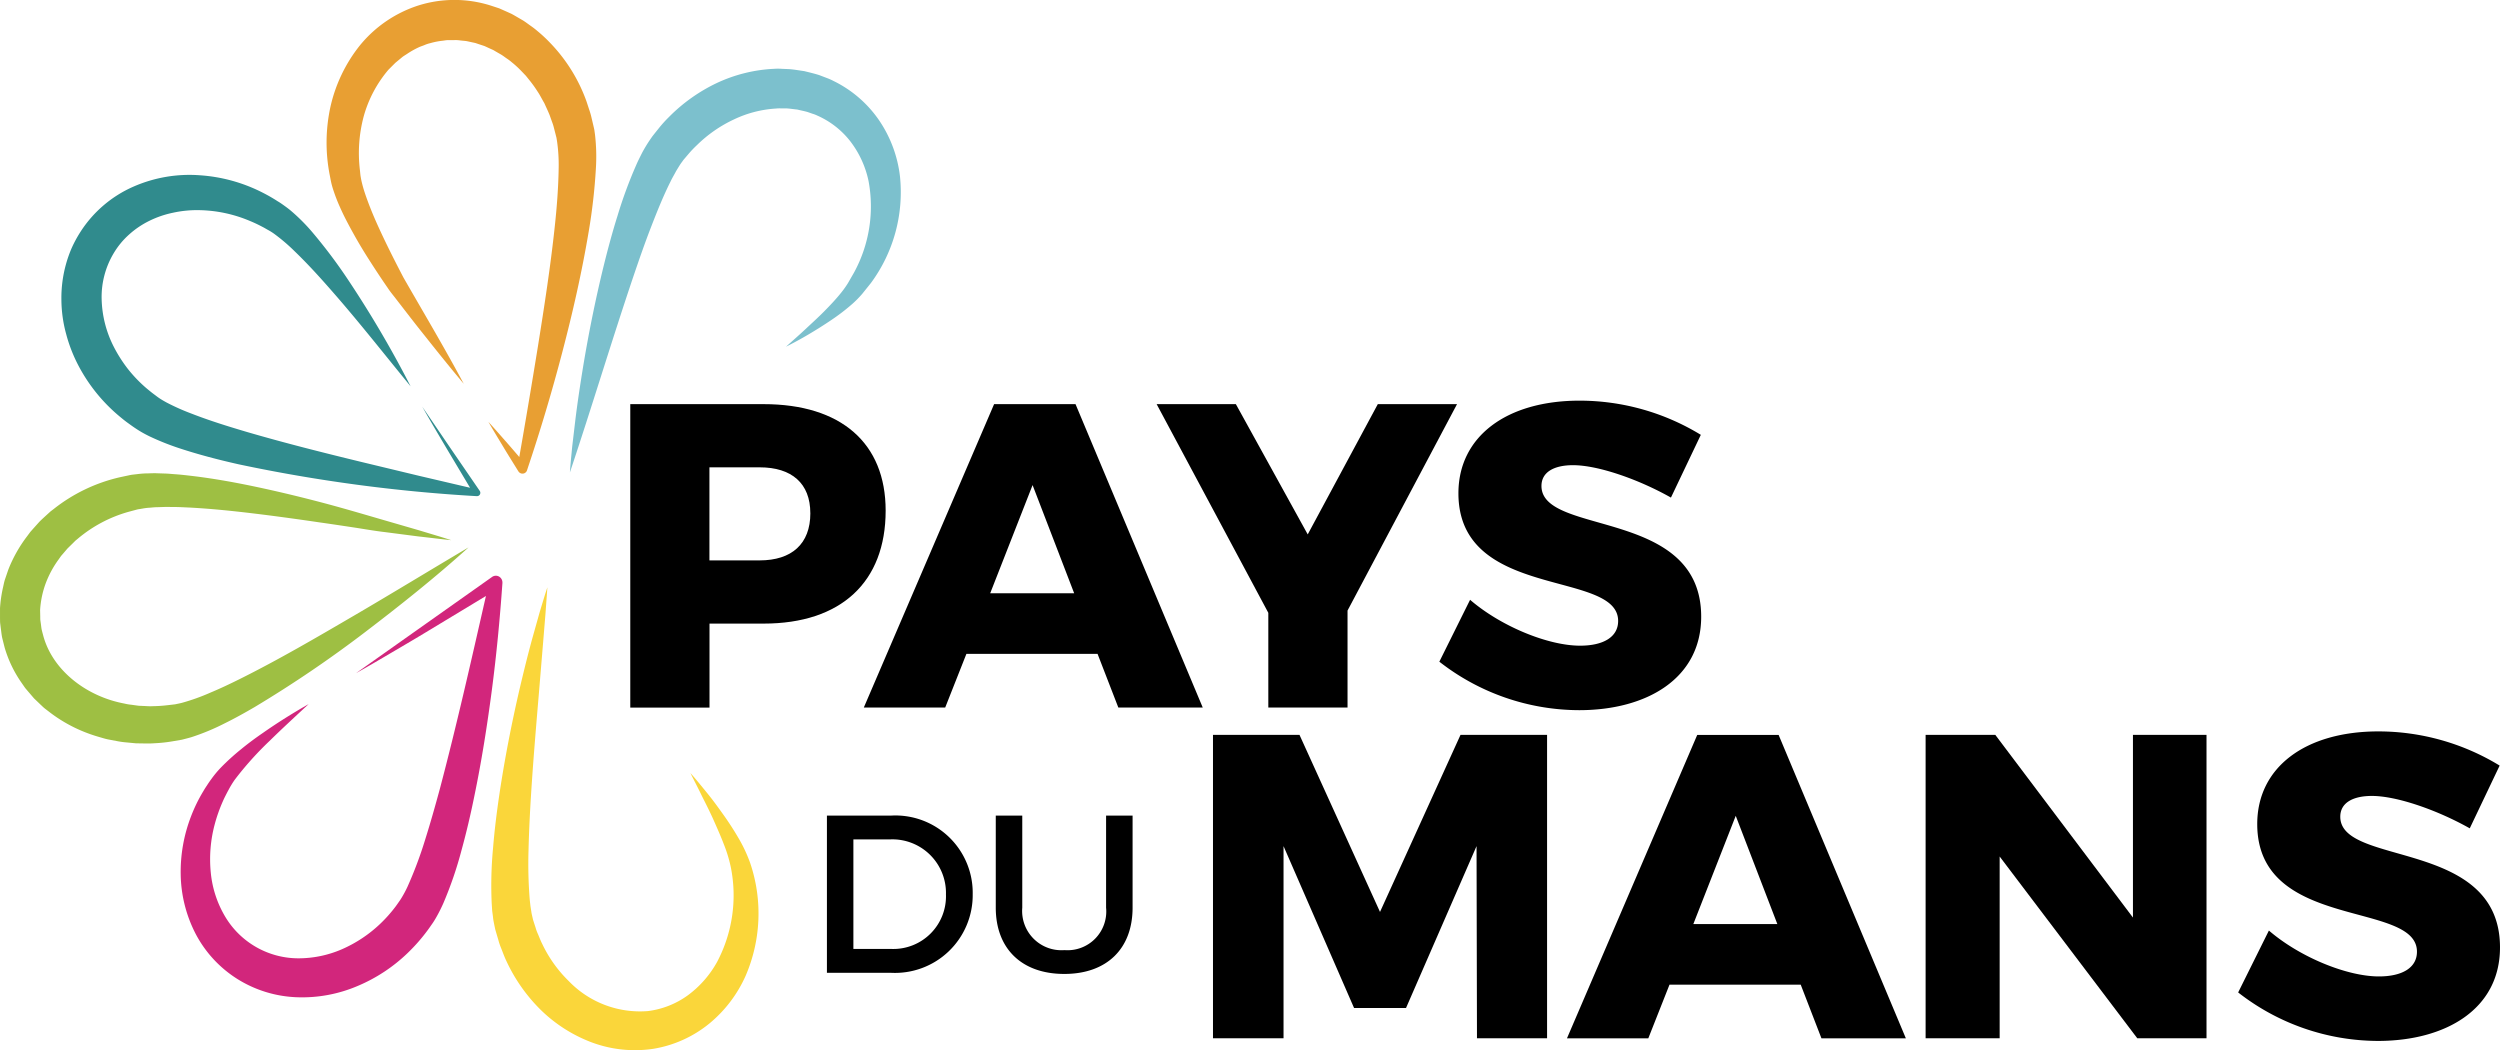 <svg height="93.417" viewBox="0 0 222.358 93.417" width="222.358" xmlns="http://www.w3.org/2000/svg"><path d="m266.106 250.592a6.917 6.917 0 0 1 -7.293 6.992h-5.673v-13.984h5.733a6.877 6.877 0 0 1 7.233 6.992zm-2.379.019a4.768 4.768 0 0 0 -4.895-4.895h-3.338v9.748h3.436a4.684 4.684 0 0 0 4.797-4.853z" transform="translate(-179.591 -171.06)"/><path d="m306.7 255.566a3.445 3.445 0 0 0 3.7-3.778v-8.188h2.357v8.191c0 3.658-2.3 5.894-6.075 5.894s-6.094-2.237-6.094-5.894v-8.191h2.357v8.191a3.493 3.493 0 0 0 3.755 3.775z" transform="translate(-212.021 -171.06)"/><path d="m369.365 220.92 7.16 15.747 7.16-15.747h7.7v26.985h-6.235l-.038-17.092-6.274 14.4h-4.619l-6.274-14.4v17.092h-6.275v-26.985z" transform="translate(-253.783 -155.556)"/><path d="m481.97 243.141h-11.67l-1.886 4.774h-7.234l11.586-26.985h7.239l11.317 26.985h-7.508zm-2.079-5.391-3.7-9.625-3.771 9.625z" transform="translate(-321.809 -155.563)"/><path d="m568.2 220.92 12.241 16.247v-16.247h6.543v26.985h-6.157l-12.241-16.168v16.168h-6.586v-26.985z" transform="translate(-390.73 -155.556)"/><path d="m661.753 225.686c-1.693 0-2.81.614-2.81 1.848 0 4.467 14.206 1.924 14.206 11.627 0 5.505-4.85 8.315-10.855 8.315a20.263 20.263 0 0 1 -12.434-4.312l2.734-5.505c2.771 2.386 6.967 4.081 9.78 4.081 2.079 0 3.389-.772 3.389-2.2 0-4.581-14.206-1.81-14.206-11.355 0-5.043 4.271-8.239 10.78-8.239a20.7 20.7 0 0 1 10.78 3.041l-2.658 5.581c-2.859-1.613-6.475-2.882-8.706-2.882z" transform="translate(-450.791 -154.893)"/><path d="m220.574 137.41c0 6.353-3.964 10.049-10.855 10.049h-4.812v7.47h-7.047v-26.989h11.858c6.888 0 10.856 3.46 10.856 9.47zm-6.7.231c0-2.658-1.655-4.081-4.505-4.081h-4.469v8.277h4.467c2.851-.001 4.509-1.463 4.509-4.196z" transform="translate(-141.801 -91.994)"/><path d="m284.3 150.144h-11.665l-1.886 4.774h-7.239l11.59-26.988h7.239l11.317 26.988h-7.508zm-2.079-5.388-3.7-9.625-3.771 9.625z" transform="translate(-186.68 -91.987)"/><path d="m362.808 146.3v8.625h-7.046v-8.425l-9.932-18.56h7.046l6.391 11.586 6.233-11.586h7.046z" transform="translate(-242.954 -91.994)"/><path d="m437.2 132.706c-1.693 0-2.81.614-2.81 1.848 0 4.467 14.206 1.924 14.206 11.627 0 5.505-4.85 8.315-10.855 8.315a20.263 20.263 0 0 1 -12.434-4.312l2.734-5.505c2.772 2.386 6.967 4.081 9.78 4.081 2.079 0 3.389-.772 3.389-2.2 0-4.581-14.206-1.81-14.206-11.355 0-5.043 4.271-8.239 10.78-8.239a20.7 20.7 0 0 1 10.78 3.041l-2.658 5.581c-2.853-1.613-6.469-2.882-8.706-2.882z" transform="translate(-297.287 -91.331)"/><path d="m136.363 26.314-.057-.408c-.022-.13-.054-.25-.082-.373l-.174-.74a6.445 6.445 0 0 0 -.212-.731l-.237-.725a14.546 14.546 0 0 0 -3.227-5.192 13.007 13.007 0 0 0 -1.142-1.063 7.729 7.729 0 0 0 -.623-.478c-.215-.152-.421-.313-.645-.452l-.687-.4c-.114-.063-.228-.133-.345-.193l-.364-.165-.728-.323-.763-.25a10.683 10.683 0 0 0 -6.382-.019 11.105 11.105 0 0 0 -5.233 3.55 13.48 13.48 0 0 0 -2.642 5.524 14.944 14.944 0 0 0 -.063 5.97c.051.247.089.481.146.734s.136.516.218.753a14.53 14.53 0 0 0 .538 1.379c.386.88.832 1.705 1.285 2.518s.933 1.6 1.43 2.373.993 1.531 1.528 2.3c.259.4.551.734.826 1.1l.835 1.079c.557.721 1.114 1.436 1.686 2.148 1.13 1.427 2.269 2.844 3.439 4.237-1.712-3.208-3.575-6.331-5.363-9.451-.823-1.576-1.639-3.192-2.36-4.8-.361-.807-.69-1.62-.971-2.42-.139-.4-.266-.8-.358-1.186-.051-.2-.085-.38-.117-.563s-.044-.4-.07-.607a12.656 12.656 0 0 1 .354-4.812 10.887 10.887 0 0 1 2.189-4.1l.4-.4.2-.2c.07-.063.146-.12.215-.18l.433-.358c.149-.111.31-.2.465-.307a7.762 7.762 0 0 1 .962-.538c.165-.082.342-.13.509-.2a2.941 2.941 0 0 1 .519-.174 6.535 6.535 0 0 1 1.069-.215c.18-.016.361-.06.541-.06s.364 0 .544 0a2.857 2.857 0 0 1 .544.032c.18.022.364.032.544.057l.538.117c.089.019.18.035.269.06l.263.089.528.174.509.234.256.114c.082.044.161.095.244.142l.49.282c.161.1.31.218.468.326a4.342 4.342 0 0 1 .459.345 9.025 9.025 0 0 1 .851.781l.4.418.367.456a10.849 10.849 0 0 1 .68.956c.221.323.389.683.592 1.019.161.361.335.715.481 1.085l.2.563a4.409 4.409 0 0 1 .18.57l.149.579c.022.095.054.2.073.288l.044.266a14.819 14.819 0 0 1 .152 2.411c-.025 1.709-.158 3.48-.351 5.246-.377 3.544-.93 7.1-1.5 10.666q-.793 4.9-1.652 9.805c-.345-.4-.69-.807-1.041-1.205-.566-.642-1.126-1.288-1.709-1.924.43.744.876 1.474 1.319 2.212s.9 1.462 1.351 2.193a.434.434 0 0 0 .228.18.424.424 0 0 0 .538-.266l.022-.07q1.742-5.183 3.123-10.463c.924-3.525 1.734-7.081 2.344-10.716a51.128 51.128 0 0 0 .636-5.569 17.117 17.117 0 0 0 -.075-3.035z" fill="#e89f33" transform="translate(-83.44 -14.329)"/><path d="m75.143 91.6-2.566-3.746-2.553-3.754c.747 1.316 1.519 2.62 2.291 3.923l1.965 3.294-4.518-1.057-5.154-1.24c-3.427-.832-6.844-1.693-10.191-2.67-1.667-.494-3.328-1.009-4.9-1.623a19.828 19.828 0 0 1 -2.231-.993c-.168-.092-.329-.184-.481-.278s-.282-.184-.446-.31-.313-.231-.465-.354-.3-.244-.449-.37a12.329 12.329 0 0 1 -1.6-1.674 12.542 12.542 0 0 1 -1.234-1.93 9.822 9.822 0 0 1 -1.1-4.293 7.576 7.576 0 0 1 1.088-4.094 7.06 7.06 0 0 1 1.36-1.642 7.838 7.838 0 0 1 1.8-1.215 8.75 8.75 0 0 1 2.11-.721 9.935 9.935 0 0 1 2.281-.228 12.065 12.065 0 0 1 4.588.978c.37.152.731.326 1.085.513.18.089.351.2.528.294a5.123 5.123 0 0 1 .478.3 16.343 16.343 0 0 1 1.865 1.59c1.228 1.183 2.4 2.487 3.55 3.809 2.31 2.648 4.493 5.439 6.749 8.188a95.5 95.5 0 0 0 -5.393-9.222 46.057 46.057 0 0 0 -3.234-4.35 16.75 16.75 0 0 0 -2-2.028c-.184-.158-.414-.329-.6-.462s-.392-.282-.6-.4a14.148 14.148 0 0 0 -1.259-.728 14.363 14.363 0 0 0 -5.638-1.582 12.4 12.4 0 0 0 -5.936 1.012 10.69 10.69 0 0 0 -4.717 4.037 11.168 11.168 0 0 0 -.756 1.392 11.02 11.02 0 0 0 -.528 1.493 11.18 11.18 0 0 0 -.4 3.11 11.772 11.772 0 0 0 .418 3.056 13.421 13.421 0 0 0 1.1 2.832 14.883 14.883 0 0 0 3.775 4.613c.19.158.383.313.585.459s.4.291.6.427.43.285.661.418.456.25.68.361a22.947 22.947 0 0 0 2.663 1.065c1.759.579 3.509 1.031 5.265 1.427a141.011 141.011 0 0 0 21.173 2.835h.032a.3.3 0 0 0 .184-.051.3.3 0 0 0 .075-.411z" fill="#308b8d" transform="translate(-32.471 -47.934)"/><path d="m62.355 153.966c-2.933 2.651-6.024 5.11-9.169 7.511a106.67 106.67 0 0 1 -9.865 6.695c-.87.506-1.753 1-2.674 1.452a20.012 20.012 0 0 1 -2.942 1.221c-.272.082-.563.152-.845.225l-.807.139a12.813 12.813 0 0 1 -1.633.177 7.918 7.918 0 0 1 -.823.019l-.826-.013-.826-.079a7.228 7.228 0 0 1 -.823-.111l-.819-.155c-.272-.054-.538-.142-.807-.218a13.628 13.628 0 0 1 -1.582-.56 13.01 13.01 0 0 1 -2.923-1.724l-.342-.263c-.114-.089-.212-.193-.32-.291l-.626-.6-.566-.661c-.092-.114-.193-.218-.275-.339l-.25-.361a10.674 10.674 0 0 1 -1.522-3.164l-.215-.857c-.06-.288-.085-.582-.127-.873l-.054-.44c-.013-.146-.009-.294-.013-.443v-.883a11.814 11.814 0 0 1 .244-1.74c.07-.285.114-.576.209-.851l.282-.826a12.27 12.27 0 0 1 1.68-2.984l.253-.342c.089-.111.187-.212.278-.32l.566-.63c.2-.2.408-.386.614-.576l.31-.282c.1-.092.218-.171.329-.259a14.808 14.808 0 0 1 5.917-2.838l.8-.171a3.293 3.293 0 0 1 .418-.066l.433-.051a7.671 7.671 0 0 1 .835-.051c.272-.009.547-.022.807-.009l.788.025c.259.013.516.038.772.057.516.032 1.019.095 1.525.152 2.012.24 3.974.6 5.92 1.016s3.869.883 5.784 1.389 3.806 1.073 5.7 1.62l2.838.823c.943.288 1.892.563 2.832.867-.984-.1-1.962-.225-2.946-.335l-2.936-.38c-.981-.114-1.955-.291-2.927-.437s-1.943-.294-2.914-.43c-1.939-.285-3.879-.554-5.815-.788s-3.869-.433-5.774-.532c-.475-.019-.952-.051-1.421-.047-.234 0-.471-.01-.7-.006l-.687.022c-.234 0-.446.025-.668.044a4.875 4.875 0 0 0 -.636.073l-.3.051a1.966 1.966 0 0 0 -.307.063l-.636.171a12.033 12.033 0 0 0 -4.547 2.4c-.082.07-.168.133-.244.206l-.225.225-.452.443-.408.478c-.066.079-.142.155-.2.24l-.18.256a8.873 8.873 0 0 0 -1.161 2.161 8.326 8.326 0 0 0 -.484 2.335l.013.592c0 .1 0 .2.006.294l.041.291c.032.193.041.392.085.585s.1.38.149.573c.848 3.05 3.832 5.353 7.195 5.983a4.334 4.334 0 0 0 .633.108l.639.089.649.028a4.932 4.932 0 0 0 .649.009 12.027 12.027 0 0 0 1.3-.089l.652-.076c.2-.044.383-.076.585-.127a18.454 18.454 0 0 0 2.553-.914c.867-.361 1.734-.772 2.594-1.2 3.452-1.718 6.844-3.7 10.226-5.676s6.738-4.028 10.139-6.04z" fill="#9ebf43" transform="translate(-20.68 -105.279)"/><path d="m99.952 176.417a.573.573 0 0 0 -.8-.136l-12.1 8.558c1.079-.6 2.145-1.231 3.211-1.857s2.132-1.25 3.189-1.892l5.151-3.113c-1.31 5.755-2.607 11.514-4.1 17.161-.411 1.512-.835 3.018-1.3 4.493a36.221 36.221 0 0 1 -1.585 4.224 9.948 9.948 0 0 1 -.478.9 4.7 4.7 0 0 1 -.259.4c-.1.142-.2.288-.3.424a12.412 12.412 0 0 1 -1.379 1.553 11.78 11.78 0 0 1 -3.408 2.265 9.7 9.7 0 0 1 -3.892.807 7.588 7.588 0 0 1 -6.502-3.724 9.407 9.407 0 0 1 -1.269-3.888 12.022 12.022 0 0 1 .339-4.271 13.865 13.865 0 0 1 .731-2.079c.073-.171.155-.339.237-.5s.168-.332.259-.494a8.381 8.381 0 0 1 .566-.93 28.867 28.867 0 0 1 3.1-3.455c1.126-1.107 2.3-2.183 3.471-3.271-1.389.791-2.746 1.639-4.062 2.56-.664.456-1.313.933-1.939 1.449a20.064 20.064 0 0 0 -1.833 1.667 9.2 9.2 0 0 0 -.826 1q-.19.256-.361.522c-.117.177-.234.354-.339.538a13.834 13.834 0 0 0 -1.12 2.3 13.686 13.686 0 0 0 -.9 5.119 11.875 11.875 0 0 0 1.288 5.2 10.486 10.486 0 0 0 3.73 4.081 10.688 10.688 0 0 0 5.325 1.639 12.546 12.546 0 0 0 5.385-1 14.487 14.487 0 0 0 4.493-2.968 15.92 15.92 0 0 0 1.762-2.019c.133-.177.256-.364.386-.547s.269-.411.38-.611c.234-.411.433-.816.611-1.215a33.872 33.872 0 0 0 1.623-4.74c.433-1.572.8-3.145 1.12-4.721.655-3.151 1.152-6.312 1.569-9.479s.718-6.344.943-9.533v-.06a.6.6 0 0 0 -.117-.357z" fill="#d2267c" transform="translate(-55.382 -124.968)"/><path d="m176.5 195.956c.525.592 1.019 1.205 1.519 1.819s.962 1.256 1.421 1.9.9 1.319 1.307 2.019a12.925 12.925 0 0 1 1.069 2.269 13.986 13.986 0 0 1 -.4 10.014 11.617 11.617 0 0 1 -3.221 4.249 10.58 10.58 0 0 1 -5 2.259 10.987 10.987 0 0 1 -5.477-.573 13.075 13.075 0 0 1 -4.55-2.908 14.912 14.912 0 0 1 -3.044-4.344c-.193-.4-.332-.816-.5-1.224a5.37 5.37 0 0 1 -.206-.626l-.187-.633-.092-.316-.073-.348c-.044-.231-.1-.471-.12-.687s-.06-.443-.082-.661l-.041-.642a35.473 35.473 0 0 1 .123-4.91c.13-1.6.329-3.18.56-4.749.468-3.139 1.073-6.233 1.781-9.305.361-1.535.734-3.066 1.152-4.585l.639-2.278c.231-.756.449-1.512.7-2.259l-.171 2.357-.193 2.351-.389 4.689c-.263 3.12-.528 6.23-.718 9.327-.095 1.547-.168 3.091-.206 4.623a39.443 39.443 0 0 0 .111 4.483l.06.528.079.5c.022.174.063.316.095.468l.051.228.079.247.158.49a3.67 3.67 0 0 0 .174.484c.142.313.253.639.411.943a11.486 11.486 0 0 0 2.348 3.294 8.792 8.792 0 0 0 7.043 2.68 7.662 7.662 0 0 0 3.544-1.392 9.211 9.211 0 0 0 2.629-3 12.682 12.682 0 0 0 1.224-8.331 12.2 12.2 0 0 0 -.633-2.107c-.269-.712-.585-1.417-.9-2.129s-.668-1.411-1.022-2.11c-.337-.703-.704-1.396-1.052-2.104z" fill="#fad63a" transform="translate(-115.091 -127.2)"/><path d="m180.89 69.538c.051-.775.133-1.544.206-2.313l.272-2.3c.187-1.538.418-3.066.664-4.591.5-3.053 1.111-6.091 1.848-9.112.373-1.509.775-3.018 1.247-4.518a39.518 39.518 0 0 1 1.658-4.5c.158-.373.358-.756.544-1.13a13.408 13.408 0 0 1 .7-1.149l.2-.288.2-.253.4-.5a11.325 11.325 0 0 1 .87-.959 15.1 15.1 0 0 1 4.233-3.012 13.462 13.462 0 0 1 5.122-1.275 4.791 4.791 0 0 1 .674 0l.674.028c.449.035.9.117 1.345.18.44.111.886.212 1.319.351l.639.244a5.013 5.013 0 0 1 .626.275 10.505 10.505 0 0 1 4.078 3.528 11.152 11.152 0 0 1 1.835 4.933 13.6 13.6 0 0 1 -2.582 9.514l-.766.956a9.289 9.289 0 0 1 -.873.889 18.017 18.017 0 0 1 -1.892 1.452c-.649.44-1.31.854-1.977 1.25s-1.348.766-2.044 1.117c.576-.522 1.158-1.025 1.721-1.553s1.13-1.038 1.664-1.579 1.054-1.088 1.509-1.658a8.217 8.217 0 0 0 .617-.867l.544-.946a12.288 12.288 0 0 0 1.288-8.128 8.722 8.722 0 0 0 -1.617-3.531 7.6 7.6 0 0 0 -2.936-2.293 2.593 2.593 0 0 0 -.437-.168l-.443-.155c-.3-.085-.611-.142-.914-.218-.316-.028-.626-.082-.943-.1h-.478a3.024 3.024 0 0 0 -.478.013 10.094 10.094 0 0 0 -3.756.981 11.821 11.821 0 0 0 -3.265 2.275 9.495 9.495 0 0 0 -.7.728l-.329.386-.165.193-.133.187c-.177.231-.348.532-.522.81-.158.31-.342.6-.494.927-.642 1.278-1.2 2.67-1.743 4.072s-1.041 2.838-1.531 4.278c-1.949 5.768-3.714 11.66-5.679 17.529z" fill="#7cc0cd" transform="translate(-130.201 -27.517)"/></svg>